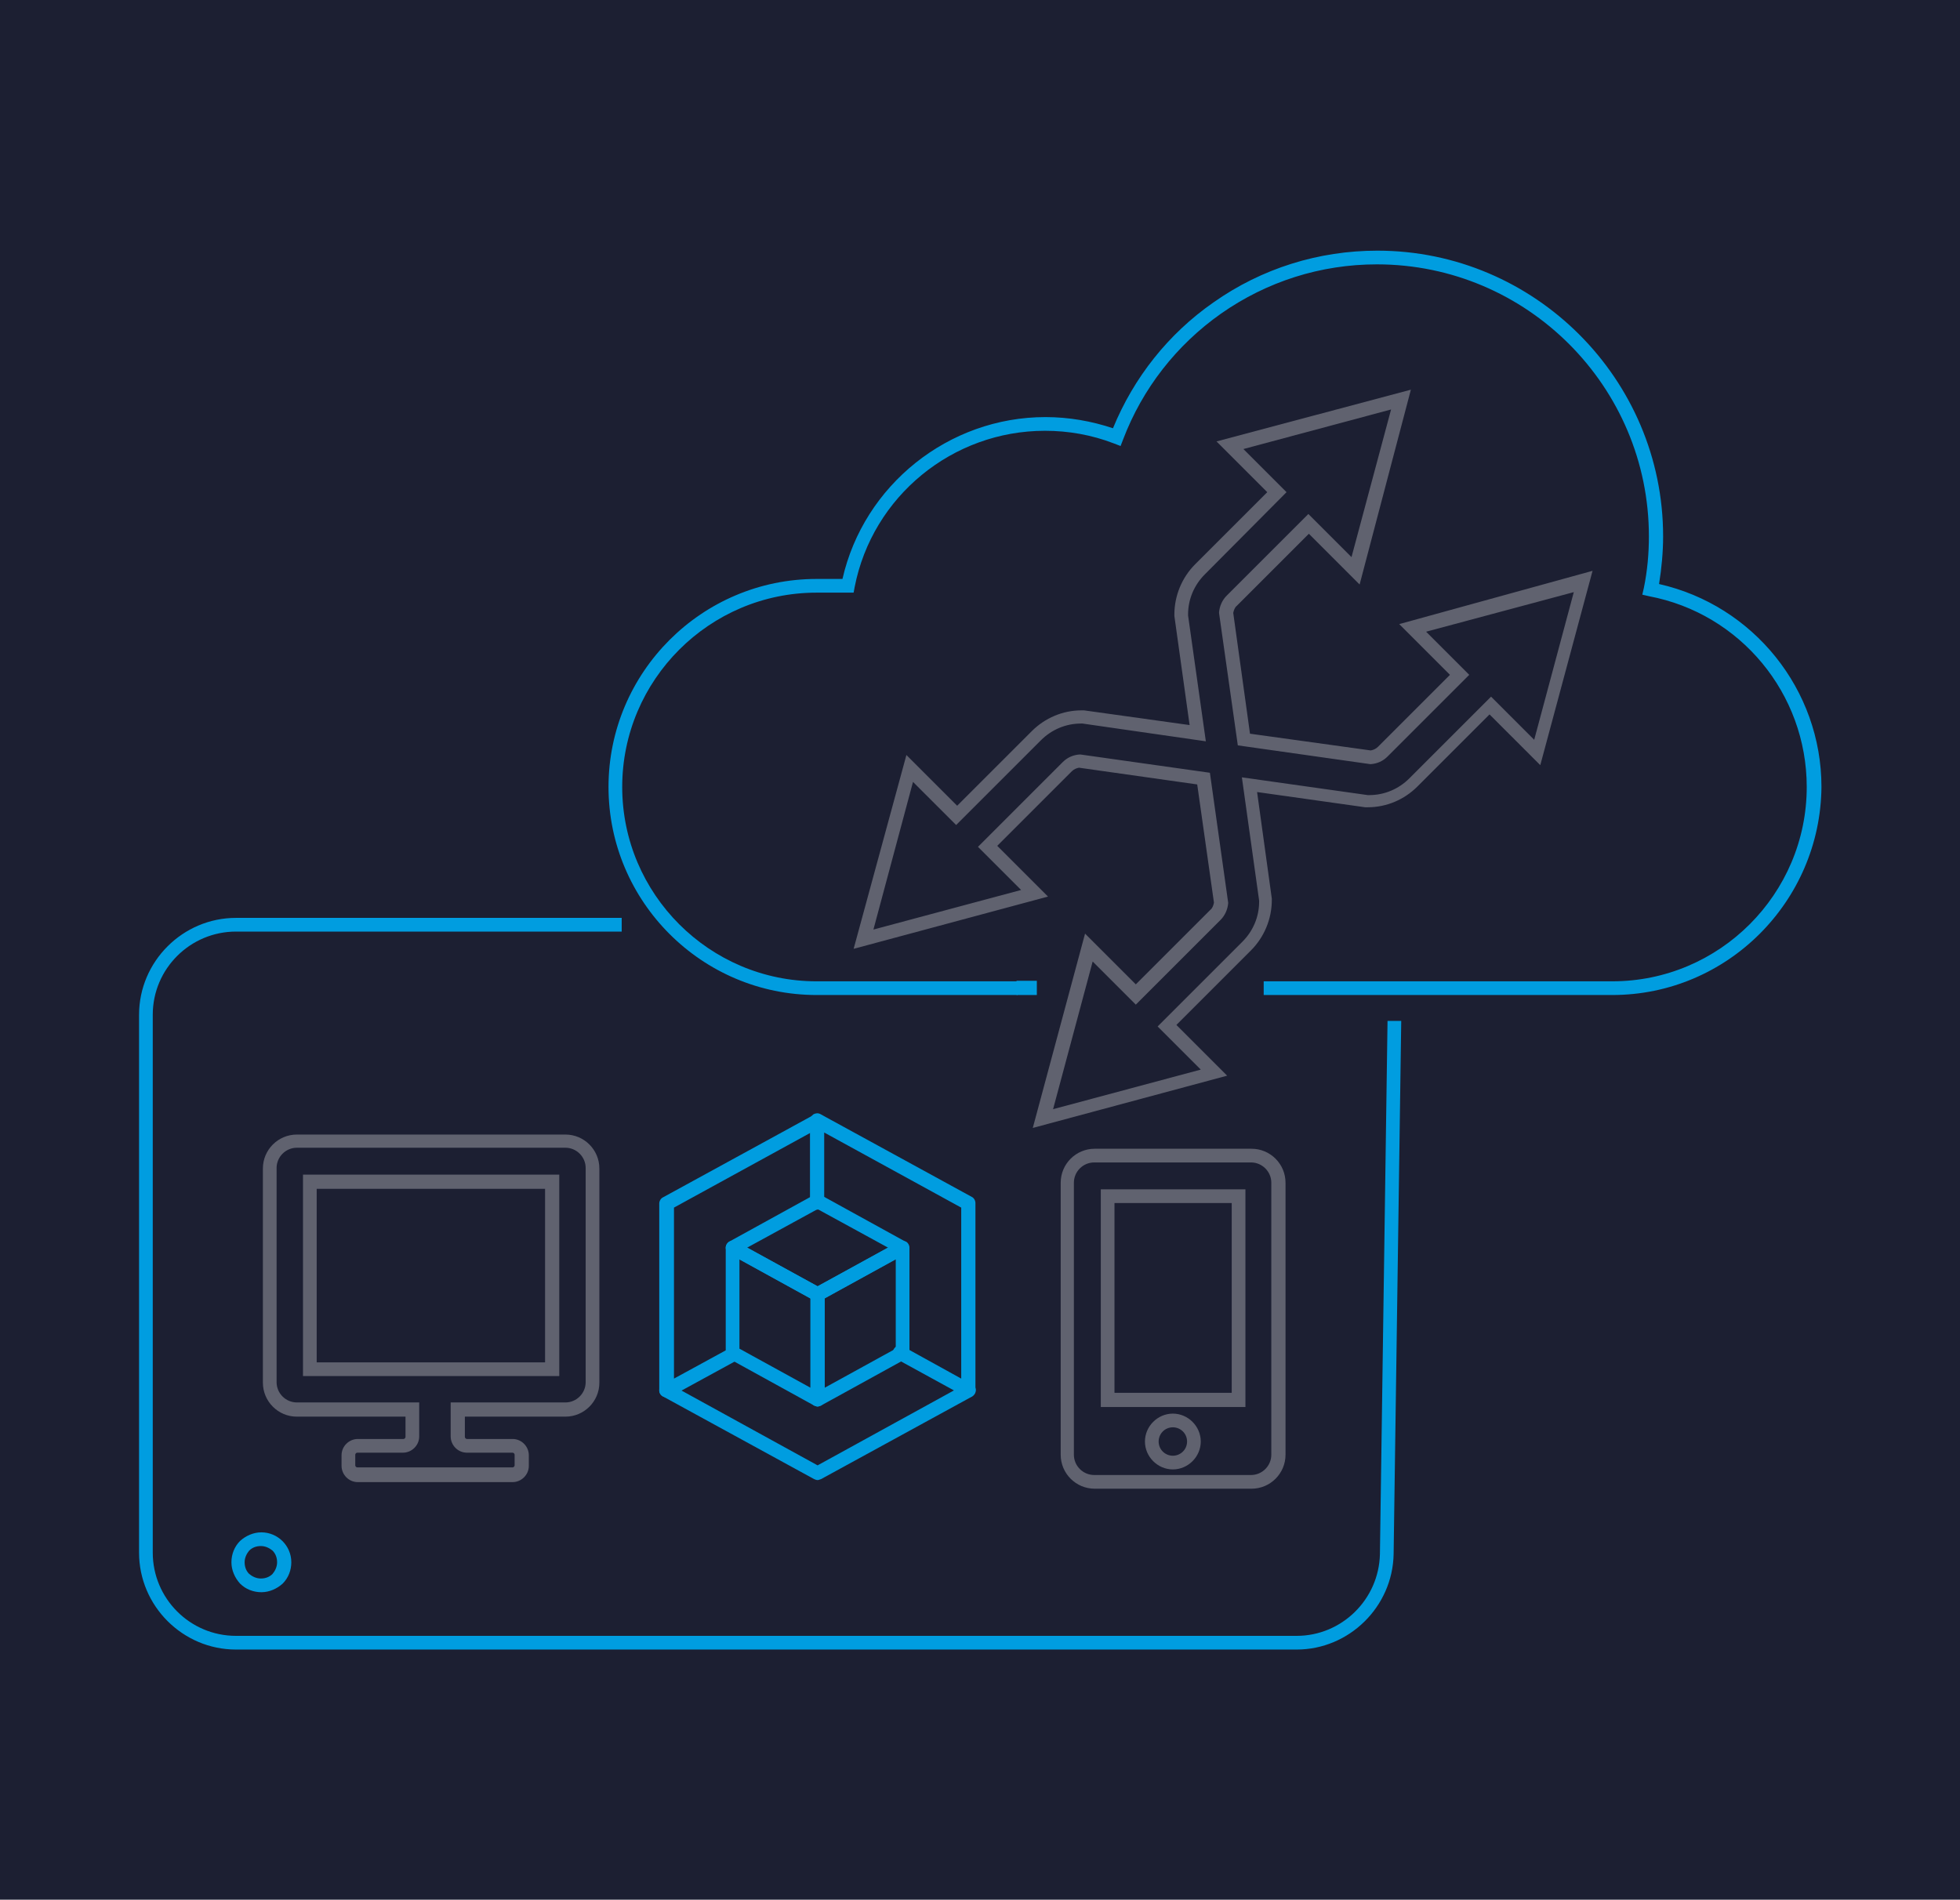 <?xml version="1.0" encoding="utf-8"?>
<!-- Generator: Adobe Illustrator 23.0.6, SVG Export Plug-In . SVG Version: 6.00 Build 0)  -->
<svg version="1.1" id="Laag_1" xmlns="http://www.w3.org/2000/svg" xmlns:xlink="http://www.w3.org/1999/xlink" x="0px" y="0px"
	 viewBox="0 0 386.2 374.4" style="enable-background:new 0 0 386.2 374.4;" xml:space="preserve">
<style type="text/css">
	.st0{fill:#1C1F32;}
	.st1{opacity:0.3;}
	.st2{fill:#FFFFFF;}
	.st3{fill:none;}
	.st4{fill:#009DE0;}
</style>
<rect class="st0" width="386.2" height="374.4"/>
<g>
	<g class="st1">
		<path class="st2" d="M278,76.8L239.7,87l10,10l-14.2,14.2c-2.6,2.6-4.1,6.2-4.1,9.9l0,0.3l3,21.5l-20.8-2.9l-0.5,0
			c-3.7,0-7.2,1.5-9.8,4.1l-14.7,14.7l-10-10L168.2,187l38.3-10.3l-10-10l14.7-14.7c0.4-0.4,0.9-0.6,1.4-0.7l23.3,3.3l3.3,23.3
			c-0.1,0.5-0.3,1.1-0.7,1.4l-14.7,14.7l-10-10l-10.3,38.3l38.3-10.3l-10-10l14.7-14.7c2.6-2.6,4.1-6.2,4.1-9.9l0-0.3l-2.9-21
			l21.3,3l0.5,0c3.7,0,7.2-1.5,9.8-4.1l14.2-14.2l10,10l10.3-38.3L275.7,123l10,10l-14.2,14.2c-0.4,0.4-0.9,0.6-1.4,0.7l-23.8-3.3
			l-3.3-23.8c0.1-0.5,0.3-1.1,0.7-1.4l14.2-14.2l10,10L278,76.8z M237.6,146.1l-3.5-24.8l0-0.2c0-3,1.2-5.8,3.3-7.9L253.5,97
			l-8.5-8.5l29.1-7.8l-7.8,29.1l-8.5-8.5l-16.1,16.1c-0.9,0.9-1.4,2.1-1.5,3.3l0,0.1l3.7,26.1l26.1,3.7l0.1,0
			c1.3-0.1,2.4-0.6,3.3-1.5l16.1-16.1l-8.5-8.5l29.1-7.8l-7.8,29.1l-8.5-8.5l-16.1,16.1c-2.1,2.1-4.9,3.3-7.9,3.3l-0.3,0l-24.8-3.5
			l3.4,24.3l0,0.2c0,3-1.2,5.8-3.3,7.9l-16.7,16.7l8.5,8.5l-29.1,7.8l7.8-29.1l8.5,8.5l16.7-16.7c0.9-0.9,1.4-2.1,1.5-3.3l0-0.1
			l-3.6-25.6l-25.5-3.6l-0.1,0l-0.1,0c-1.3,0.1-2.4,0.6-3.3,1.5l-16.7,16.7l8.5,8.5l-29.1,7.8l7.8-29.1l8.5,8.5l16.7-16.7
			c2.1-2.1,4.9-3.3,7.9-3.3l0.3,0L237.6,146.1z"/>
		<rect x="166.4" y="75.3" class="st3" width="149.5" height="147.4"/>
	</g>
	<path class="st4" d="M56,307.9h-1.4c0,0.9-0.4,1.7-0.9,2.3c-0.6,0.6-1.4,0.9-2.3,0.9c-0.9,0-1.7-0.4-2.3-0.9
		c-0.6-0.6-0.9-1.4-0.9-2.3c0-0.9,0.4-1.7,0.9-2.3c0.6-0.6,1.4-0.9,2.3-0.9c0.9,0,1.7,0.4,2.3,0.9c0.6,0.6,0.9,1.4,0.9,2.3H56h1.4
		c0-3.3-2.7-5.9-5.9-5.9c-1.6,0-3.1,0.7-4.2,1.7c-1.1,1.1-1.7,2.6-1.7,4.2c0,1.6,0.7,3.1,1.7,4.2c1.1,1.1,2.6,1.7,4.2,1.7
		c1.6,0,3.1-0.7,4.2-1.7c1.1-1.1,1.7-2.6,1.7-4.2H56z"/>
	<g class="st1">
		<path class="st2" d="M110.1,231.5H59.7v39.7h50.5V231.5z M62.4,234.3h45v34.2h-45V234.3z"/>
		<rect x="57.8" y="230.1" class="st3" width="54.3" height="41.4"/>
	</g>
	<g class="st1">
		<path class="st2" d="M111.4,223.6H58.5c-3.7,0-6.7,3-6.7,6.7v42.2c0,3.7,3,6.7,6.7,6.7h21.4v4c0,0.2-0.2,0.4-0.4,0.4h-9
			c-1.7,0-3.2,1.4-3.2,3.2v2.1c0,1.7,1.4,3.2,3.2,3.2H101c1.7,0,3.2-1.4,3.2-3.2v-2.1c0-1.7-1.4-3.2-3.2-3.2h-9
			c-0.2,0-0.4-0.2-0.4-0.4v-4h19.8c3.7,0,6.7-3,6.7-6.7v-42.2C118.1,226.6,115.1,223.6,111.4,223.6 M58.5,276.4c-2.2,0-4-1.8-4-4
			v-42.2c0-2.2,1.8-4,4-4h52.9c2.2,0,4,1.8,4,4v42.2c0,2.2-1.8,4-4,4H88.8v6.7c0,1.7,1.4,3.2,3.2,3.2h9c0.2,0,0.4,0.2,0.4,0.4v2.1
			c0,0.2-0.2,0.4-0.4,0.4H70.4c-0.2,0-0.4-0.2-0.4-0.4v-2.1c0-0.2,0.2-0.4,0.4-0.4h9c1.7,0,3.2-1.4,3.2-3.2v-6.7H58.5z"/>
		<rect x="49.9" y="222.1" class="st3" width="70.1" height="70.1"/>
	</g>
	<g class="st1">
		<path class="st2" d="M245.4,234.4h-28.5v42.9h28.5V234.4z M219.6,237.1h23.1v37.4h-23.1V237.1z"/>
		<rect x="214.9" y="232.9" class="st3" width="32.3" height="44.6"/>
	</g>
	<g class="st1">
		<path class="st2" d="M246.6,226.4h-30.9c-3.7,0-6.7,3-6.7,6.7v53.6c0,3.7,3,6.7,6.7,6.7h30.9c3.7,0,6.7-3,6.7-6.7v-53.6
			C253.3,229.4,250.3,226.4,246.6,226.4 M215.6,290.7c-2.2,0-4-1.8-4-4v-53.6c0-2.2,1.8-4,4-4h30.9c2.2,0,4,1.8,4,4v53.6
			c0,2.2-1.8,4-4,4H215.6z"/>
		<rect x="207" y="225" class="st3" width="48.1" height="68.7"/>
	</g>
	<g class="st1">
		<path class="st2" d="M231.1,278.6c-3,0-5.5,2.5-5.5,5.5c0,3,2.5,5.5,5.5,5.5c3,0,5.5-2.5,5.5-5.5
			C236.6,281.1,234.1,278.6,231.1,278.6 M231.1,286.9c-1.5,0-2.8-1.2-2.8-2.8c0-1.5,1.2-2.8,2.8-2.8c1.5,0,2.8,1.2,2.8,2.8
			C233.9,285.7,232.6,286.9,231.1,286.9"/>
		<rect x="223.7" y="277.2" class="st3" width="14.8" height="12.7"/>
	</g>
	<path class="st4" d="M161.1,291.7c-0.2,0-0.5-0.1-0.7-0.2l-29.8-16.3c-0.7-0.4-0.9-1.2-0.5-1.9c0.4-0.7,1.2-0.9,1.9-0.5l29.1,16
		l29.1-16c0.7-0.4,1.5-0.1,1.9,0.5c0.4,0.7,0.1,1.5-0.5,1.9l-29.8,16.3C161.5,291.6,161.3,291.7,161.1,291.7"/>
	<path class="st4" d="M145.7,265.8l14,7.7v-17.6l-14-7.7V265.8z M161.1,277.2c-0.2,0-0.5-0.1-0.7-0.2l-16.7-9.2
		c-0.4-0.2-0.7-0.7-0.7-1.2v-20.7c0-0.5,0.3-0.9,0.7-1.2c0.4-0.2,0.9-0.3,1.4,0l16.7,9.2c0.4,0.2,0.7,0.7,0.7,1.2v20.7
		c0,0.5-0.3,0.9-0.7,1.2C161.6,277.1,161.3,277.2,161.1,277.2"/>
	<path class="st4" d="M162.5,255.9v17.6l14-7.7v-17.6L162.5,255.9z M161.1,277.2c-0.2,0-0.5-0.1-0.7-0.2c-0.4-0.2-0.7-0.7-0.7-1.2
		v-20.7c0-0.5,0.3-1,0.7-1.2l16.7-9.2c0.4-0.2,0.9-0.2,1.4,0c0.4,0.2,0.7,0.7,0.7,1.2v20.7c0,0.5-0.3,1-0.7,1.2l-16.7,9.2
		C161.5,277.1,161.3,277.2,161.1,277.2"/>
	<path class="st4" d="M147.2,245.9l13.9,7.6l13.9-7.6l-13.9-7.6L147.2,245.9z M161.1,256.5c-0.2,0-0.5-0.1-0.7-0.2l-16.7-9.2
		c-0.4-0.2-0.7-0.7-0.7-1.2c0-0.5,0.3-1,0.7-1.2l16.7-9.2c0.4-0.2,0.9-0.2,1.3,0l16.7,9.2c0.4,0.2,0.7,0.7,0.7,1.2
		c0,0.5-0.3,1-0.7,1.2l-16.7,9.2C161.5,256.4,161.3,256.5,161.1,256.5"/>
	<path class="st4" d="M190.8,275.4c-0.2,0-0.5-0.1-0.7-0.2l-13.5-7.4c-0.7-0.4-0.9-1.2-0.5-1.9c0.4-0.7,1.2-0.9,1.9-0.5l11.4,6.3
		V238l-27-14.8V237c0,0.8-0.6,1.4-1.4,1.4c-0.8,0-1.4-0.6-1.4-1.4v-16.2c0-0.5,0.3-0.9,0.7-1.2c0.4-0.2,0.9-0.3,1.4,0l29.8,16.3
		c0.4,0.2,0.7,0.7,0.7,1.2V274c0,0.5-0.3,0.9-0.7,1.2C191.3,275.3,191.1,275.4,190.8,275.4"/>
	<path class="st4" d="M131.3,275.4c-0.2,0-0.5-0.1-0.7-0.2c-0.4-0.2-0.7-0.7-0.7-1.2v-36.8c0-0.5,0.3-1,0.7-1.2l29.8-16.3
		c0.7-0.4,1.5-0.1,1.9,0.5c0.4,0.7,0.1,1.5-0.5,1.9l-29,15.9v33.7l11-6c0.7-0.4,1.5-0.1,1.9,0.5c0.4,0.7,0.1,1.5-0.5,1.9l-13,7.1
		C131.8,275.3,131.6,275.4,131.3,275.4"/>
	<path class="st4" d="M255.5,325.1h-209c-10.5,0-19.1-8.6-19.1-19.1V200c0-10.5,8.6-19.1,19.1-19.1h76v2.7h-76
		c-9,0-16.4,7.3-16.4,16.4V306c0,9,7.3,16.4,16.4,16.4h209c8.9,0,16.2-7.2,16.4-16.1l1.5-105.1l2.7,0l-1.5,105.1
		C274.4,316.7,265.8,325.1,255.5,325.1"/>
	<path class="st4" d="M317.7,196.1H249v-2.7h68.7c21.1,0,38.3-17.2,38.3-38.3c0-18.4-13.1-34.2-31.1-37.6l-1.3-0.3l0.3-1.3
		c0.7-3.4,1-6.8,1-10.2c0-29.5-24-53.6-53.6-53.6c-11.1,0-21.7,3.4-30.7,9.7c-8.8,6.2-15.5,14.8-19.3,24.8l-0.5,1.3l-1.3-0.5
		c-4.4-1.7-9-2.5-13.6-2.5c-18.2,0-34,12.9-37.5,30.8l-0.2,1.1h-7.3c-21.1,0-38.3,17.2-38.3,38.3c0,21.1,17.2,38.3,38.3,38.3h39.6
		v2.7h-39.6c-22.6,0-41-18.4-41-41c0-22.6,18.4-41,41-41h5.1c4.2-18.5,20.9-31.9,40-31.9c4.6,0,9.1,0.8,13.3,2.2
		c4.1-10,10.9-18.6,19.8-24.8c9.5-6.7,20.7-10.2,32.3-10.2c31,0,56.3,25.3,56.3,56.3c0,3.1-0.3,6.3-0.8,9.4c18.6,4.2,32,20.8,32,40
		C358.7,177.7,340.3,196.1,317.7,196.1"/>
	<polyline class="st4" points="200.3,196.1 204.3,196.1 204.3,193.3 200.3,193.3 	"/>
</g>
</svg>
